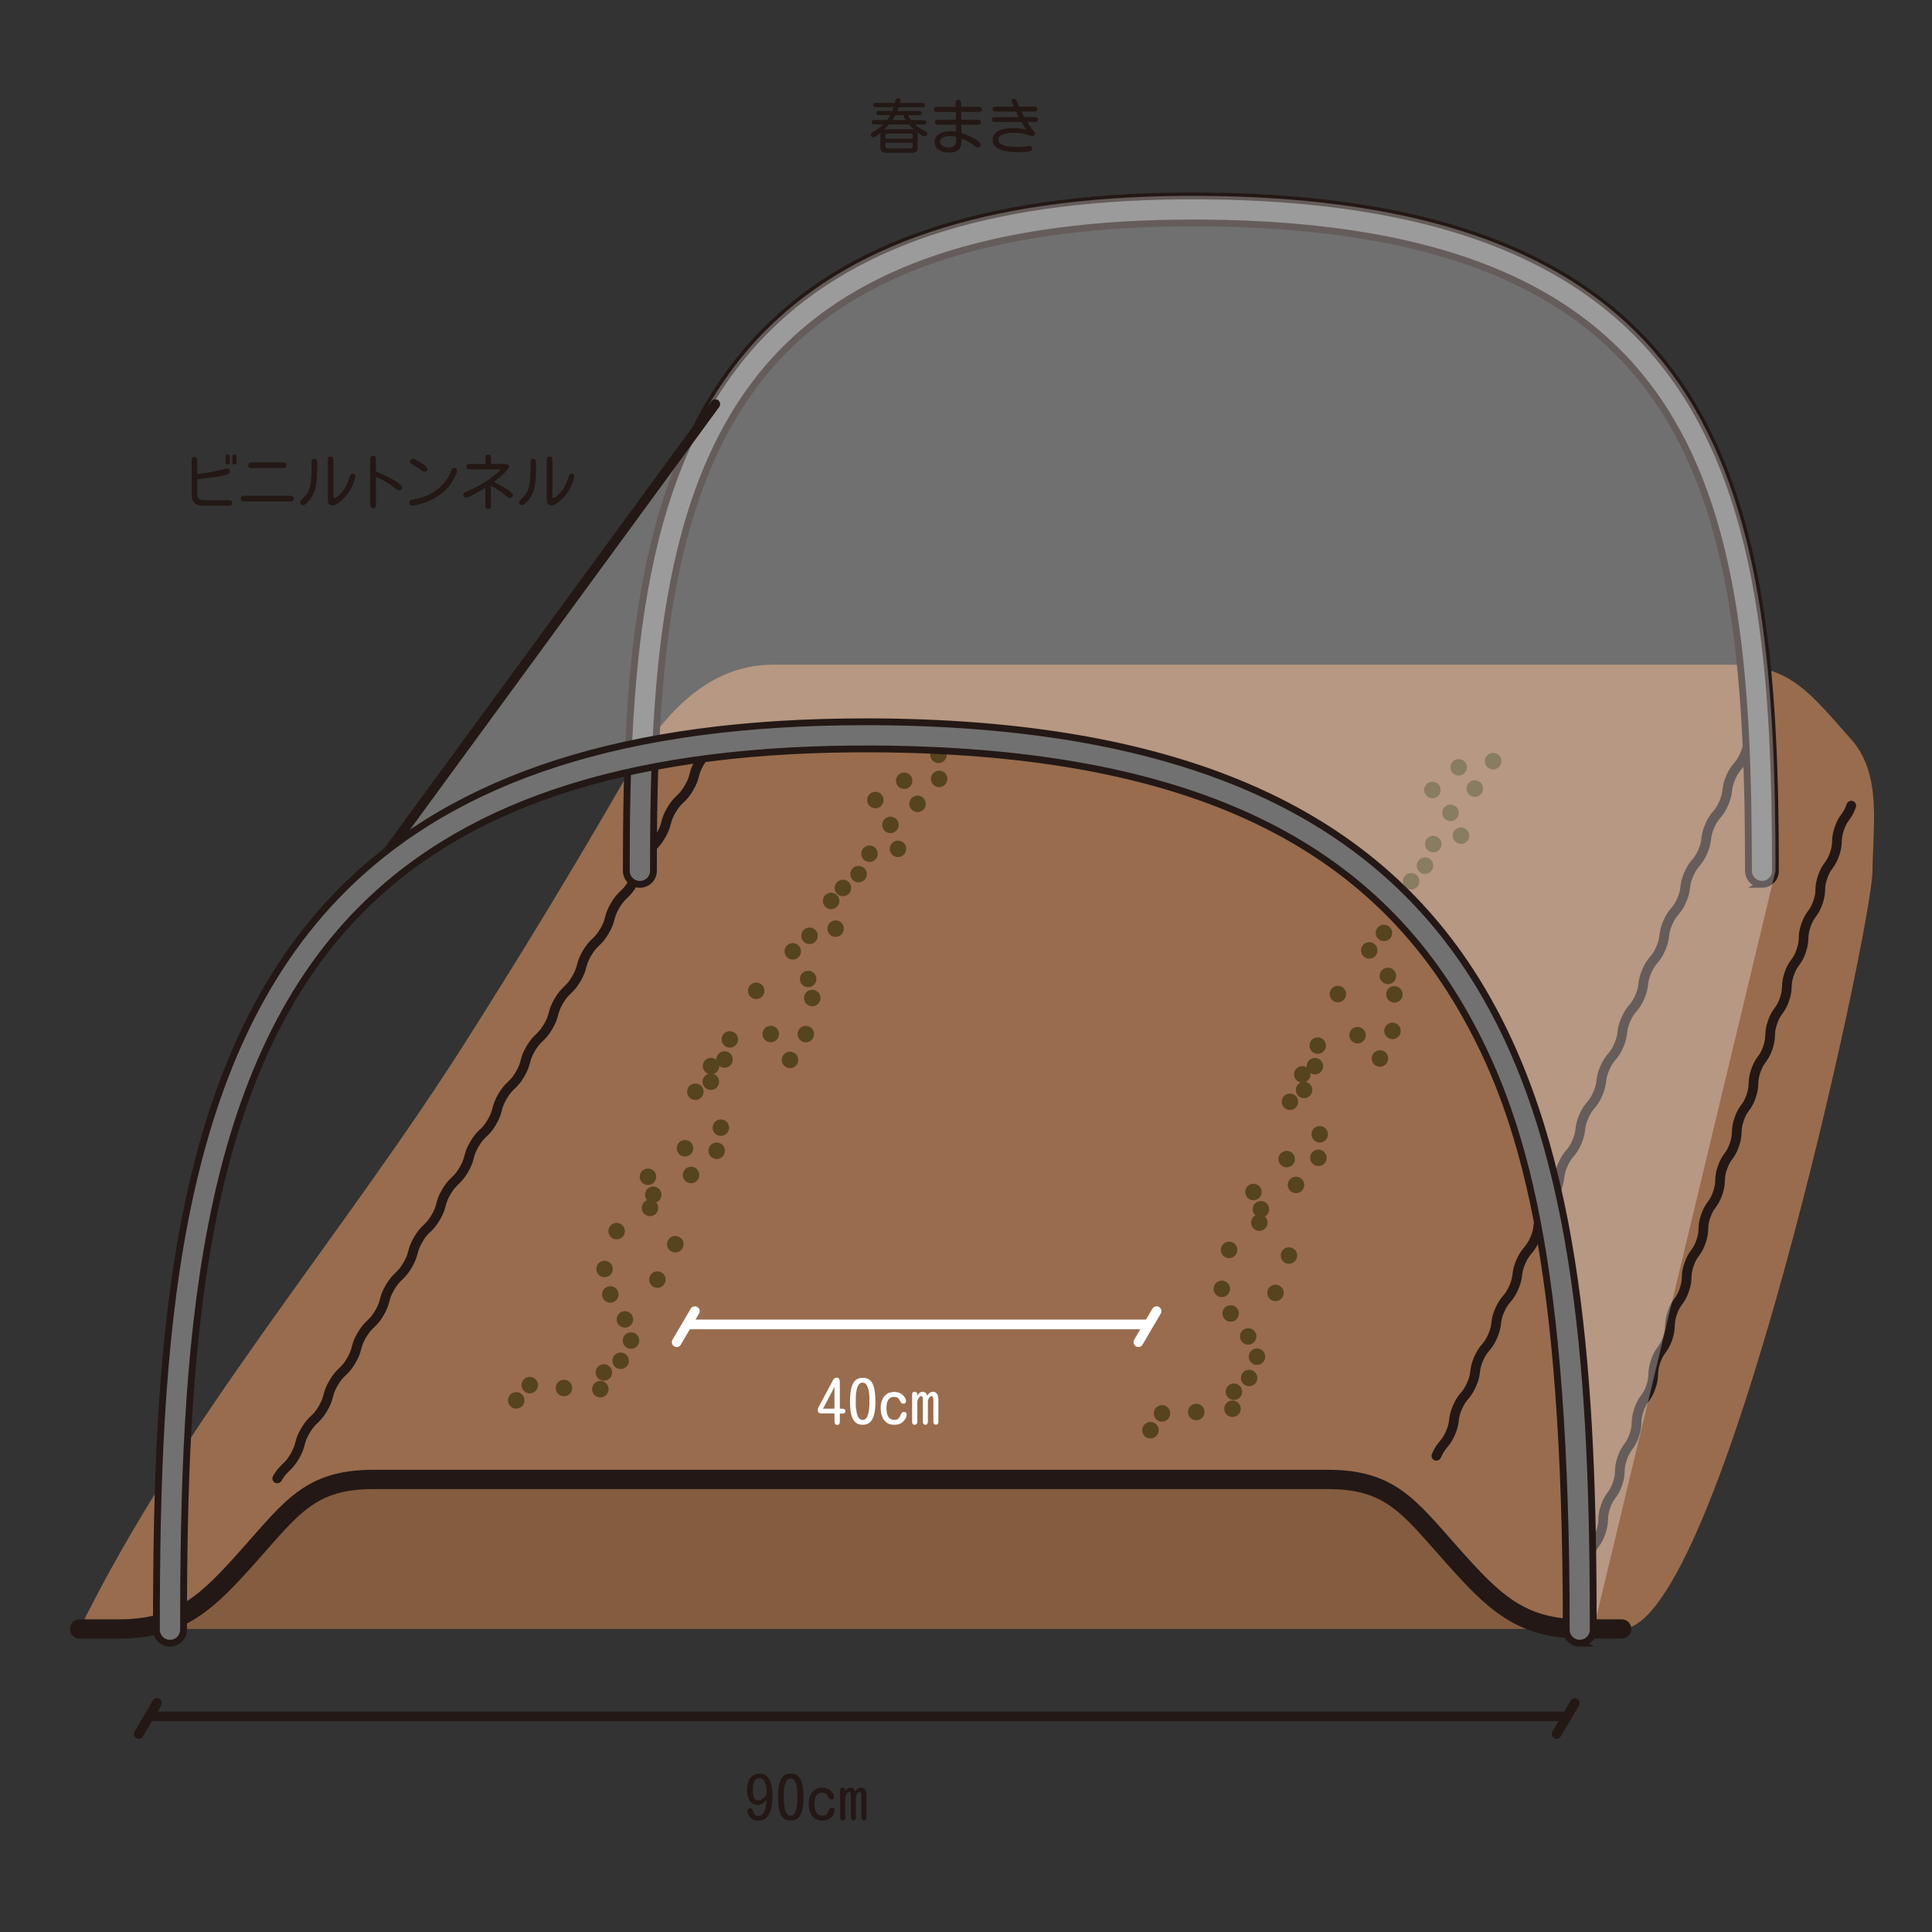 <?xml version="1.0" encoding="UTF-8"?>
<svg xmlns="http://www.w3.org/2000/svg" viewBox="0 0 283.46 283.46">
  <rect x="0" y="0" width="283.46" height="283.46" fill="#333333" stroke="none"/>
  <g isolation="isolate">
    <g id="b" data-name="レイヤー 2">
      <g id="c" data-name="イラスト">
        <g>
          <g>
            <line x1="22.14" y1="251.82" x2="229.47" y2="251.82" fill="none" stroke="#231815" stroke-linecap="round" stroke-linejoin="round" stroke-width="1.42"/>
            <line x1="231.05" y1="249.87" x2="228.38" y2="254.41" fill="none" stroke="#231815" stroke-linecap="round" stroke-linejoin="round" stroke-width="1.42"/>
            <line x1="23.03" y1="249.87" x2="20.36" y2="254.41" fill="none" stroke="#231815" stroke-linecap="round" stroke-linejoin="round" stroke-width="1.42"/>
          </g>
          <g>
            <path d="m11.68,239h5.74c9.14,0,13.05-3.98,19.27-10.97h0c6.22-6.99,8.94-10.97,18.09-10.97h140.05c9.14,0,11.87,3.98,18.09,10.97h0c6.22,6.99,10.12,10.97,19.27,10.97h5.74" fill="#845c3f"/>
            <path d="m274.86,123.57c.23-5.4.36-11.02-3.25-15.08-6.22-6.99-8.94-10.97-18.09-10.97H113.48c-10.71,0-17.24,8.89-22.11,17.32-7.46,12.93-15.22,25.69-23.23,38.29-18.32,28.79-41.51,55.42-56.46,85.87h5.74c9.14,0,13.05-3.98,19.27-10.97,6.22-6.99,8.94-10.97,18.09-10.97h140.05c9.14,0,11.87,3.98,18.09,10.97,6.22,6.99,10.12,10.97,19.27,10.97h5.74c14.48,0,36.75-102.96,36.8-111.22,0-1.36.08-2.78.14-4.2Z" fill="#996c4d"/>
            <path d="m11.68,239h5.74c9.14,0,13.05-3.98,19.27-10.97h0c6.22-6.99,8.94-10.97,18.09-10.97h140.05c9.14,0,11.87,3.98,18.09,10.97h0c6.22,6.99,10.12,10.97,19.27,10.97h5.74" fill="none" stroke="#231815" stroke-linecap="round" stroke-linejoin="round" stroke-width="2.83"/>
            <path d="m259.07,103.65c-.77,1.77-1.29,1.55-2.06,3.32s-.25,2-1.02,3.78-1.29,1.55-2.06,3.32c-.77,1.77-.25,2-1.02,3.78-.77,1.78-1.29,1.55-2.06,3.32-.77,1.78-.25,2-1.02,3.78-.77,1.77-1.29,1.55-2.06,3.32s-.25,2-1.02,3.78-1.29,1.55-2.06,3.33-.25,2-1.02,3.78c-.77,1.78-1.29,1.55-2.06,3.33-.77,1.78-.25,2-1.02,3.78-.77,1.78-1.29,1.55-2.06,3.33s-.25,2-1.02,3.78c-.77,1.78-1.29,1.55-2.06,3.33-.77,1.77-.25,2-1.02,3.77-.77,1.78-1.29,1.55-2.06,3.33-.77,1.77-.25,2-1.02,3.77s-1.29,1.55-2.06,3.33-.25,2-1.02,3.78-1.29,1.55-2.06,3.33c-.77,1.78-.25,2-1.02,3.78-.77,1.78-1.29,1.55-2.06,3.33s-.25,2-1.03,3.78-1.29,1.55-2.07,3.33c-.77,1.78-.25,2-1.02,3.78s-1.29,1.55-2.07,3.33c-.77,1.78-.25,2-1.03,3.78-.77,1.78-1.29,1.55-2.07,3.33s-.25,2.01-1.03,3.79-1.29,1.55-2.07,3.34" fill="none" stroke="#231815" stroke-linecap="round" stroke-linejoin="round" stroke-width="1.42"/>
            <path d="m271.62,118.2c-.61,1.77-1.15,1.59-1.76,3.37-.61,1.78-.08,1.96-.69,3.74-.61,1.77-1.15,1.59-1.76,3.37s-.07,1.96-.69,3.73-1.15,1.59-1.76,3.37-.08,1.96-.69,3.74-1.15,1.59-1.76,3.37-.08,1.96-.69,3.74c-.61,1.78-1.15,1.59-1.76,3.37s-.08,1.96-.69,3.74-1.15,1.59-1.76,3.37c-.61,1.78-.08,1.96-.69,3.74-.61,1.78-1.15,1.59-1.76,3.37s-.08,1.96-.69,3.74c-.61,1.78-1.15,1.59-1.76,3.37-.61,1.77-.07,1.96-.69,3.73-.61,1.78-1.15,1.59-1.76,3.37-.61,1.77-.07,1.96-.69,3.73-.61,1.78-1.15,1.59-1.76,3.37-.61,1.78-.08,1.96-.69,3.73-.61,1.78-1.15,1.59-1.76,3.37-.61,1.78-.08,1.96-.69,3.74-.61,1.78-1.15,1.59-1.76,3.37-.61,1.78-.08,1.96-.69,3.74s-1.15,1.59-1.76,3.37-.08,1.96-.69,3.74c-.61,1.78-1.15,1.59-1.76,3.37-.61,1.78-.08,1.96-.69,3.74-.61,1.78-1.15,1.59-1.76,3.37-.61,1.78-.08,1.97-.69,3.75-.61,1.78-1.15,1.6-1.76,3.38" fill="none" stroke="#231815" stroke-linecap="round" stroke-linejoin="round" stroke-width="1.42"/>
            <path d="m105.19,108.64c-1.03,1.75-1.52,1.46-2.55,3.21-1.03,1.75-.54,2.04-1.58,3.79s-1.52,1.46-2.55,3.21c-1.03,1.75-.54,2.04-1.58,3.79s-1.52,1.46-2.55,3.21-.54,2.04-1.58,3.79c-1.03,1.75-1.52,1.46-2.55,3.21s-.54,2.04-1.58,3.79-1.52,1.46-2.55,3.21c-1.03,1.75-.54,2.04-1.58,3.79-1.03,1.75-1.52,1.46-2.55,3.21s-.54,2.04-1.58,3.79-1.52,1.46-2.55,3.21c-1.03,1.75-.54,2.04-1.58,3.79s-1.52,1.46-2.55,3.21-.54,2.04-1.57,3.79-1.52,1.46-2.55,3.21-.54,2.04-1.57,3.79-1.52,1.46-2.55,3.21-.54,2.04-1.58,3.79-1.52,1.46-2.55,3.22-.54,2.04-1.58,3.79-1.52,1.46-2.55,3.21c-1.03,1.75-.55,2.04-1.58,3.79-1.03,1.75-1.52,1.46-2.56,3.22-1.03,1.75-.54,2.04-1.58,3.79-1.03,1.75-1.52,1.46-2.56,3.22-1.03,1.75-.55,2.04-1.58,3.79s-1.52,1.46-2.56,3.22c-1.04,1.76-.55,2.04-1.58,3.8-1.04,1.76-1.52,1.47-2.56,3.22" fill="none" stroke="#231815" stroke-linecap="round" stroke-linejoin="round" stroke-width="1.42"/>
          </g>
          <g>
            <path d="m220.28,111.68c0,.67-.54,1.21-1.21,1.21s-1.21-.54-1.21-1.21.54-1.21,1.21-1.21,1.21.54,1.21,1.21Z" fill="#56441e"/>
            <path d="m215.23,112.58c0,.67-.54,1.21-1.21,1.21s-1.21-.54-1.21-1.21.54-1.21,1.21-1.21,1.21.54,1.21,1.21Z" fill="#56441e"/>
            <path d="m217.59,115.7c0,.67-.54,1.21-1.21,1.21s-1.21-.54-1.21-1.21.54-1.21,1.21-1.21,1.21.54,1.21,1.21Z" fill="#56441e"/>
            <path d="m211.37,115.91c0,.67-.54,1.21-1.21,1.21s-1.21-.54-1.21-1.21.54-1.21,1.21-1.21,1.21.54,1.21,1.21Z" fill="#56441e"/>
            <path d="m214.03,119.26c0,.67-.54,1.21-1.21,1.21s-1.21-.54-1.21-1.21.54-1.21,1.21-1.21,1.21.54,1.21,1.21Z" fill="#56441e"/>
            <path d="m215.56,122.61c0,.67-.54,1.21-1.21,1.21s-1.21-.54-1.21-1.21.54-1.21,1.21-1.21,1.21.54,1.21,1.21Z" fill="#56441e"/>
            <path d="m211.5,123.84c0,.67-.54,1.21-1.21,1.21s-1.21-.54-1.21-1.21.54-1.21,1.21-1.21,1.21.54,1.21,1.21Z" fill="#56441e"/>
            <path d="m210.28,127.01c0,.67-.54,1.21-1.21,1.21s-1.21-.54-1.21-1.21.54-1.21,1.21-1.21,1.21.54,1.21,1.21Z" fill="#56441e"/>
            <path d="m208.25,129.3c0,.67-.54,1.21-1.21,1.21s-1.21-.54-1.21-1.21.54-1.21,1.21-1.21,1.21.54,1.21,1.21Z" fill="#56441e"/>
            <path d="m206.77,131.41c0,.67-.54,1.21-1.21,1.21s-1.21-.54-1.21-1.21.54-1.21,1.21-1.21,1.21.54,1.21,1.21Z" fill="#56441e"/>
            <path d="m207.93,135.36c0,.67-.54,1.21-1.21,1.21s-1.21-.54-1.21-1.21.54-1.21,1.21-1.21,1.21.54,1.21,1.21Z" fill="#56441e"/>
            <path d="m204.26,136.88c0,.67-.54,1.21-1.21,1.21s-1.21-.54-1.21-1.21.54-1.21,1.21-1.21,1.21.54,1.21,1.21Z" fill="#56441e"/>
            <path d="m202.1,139.44c0,.67-.54,1.21-1.21,1.21s-1.21-.54-1.21-1.21.54-1.21,1.21-1.21,1.21.54,1.21,1.21Z" fill="#56441e"/>
            <path d="m204.84,143.18c0,.67-.54,1.21-1.21,1.21s-1.21-.54-1.21-1.21.54-1.21,1.21-1.21,1.21.54,1.21,1.21Z" fill="#56441e"/>
            <path d="m205.79,145.89c0,.67-.54,1.21-1.21,1.21s-1.21-.54-1.21-1.21.54-1.21,1.21-1.21,1.21.54,1.21,1.21Z" fill="#56441e"/>
            <path d="m197.5,145.85c0,.67-.54,1.21-1.21,1.21s-1.21-.54-1.21-1.21.54-1.21,1.21-1.21,1.21.54,1.21,1.21Z" fill="#56441e"/>
            <path d="m205.51,151.25c0,.67-.54,1.21-1.21,1.21s-1.21-.54-1.21-1.21.54-1.21,1.21-1.21,1.21.54,1.21,1.21Z" fill="#56441e"/>
            <path d="m200.39,151.88c0,.67-.54,1.21-1.21,1.21s-1.21-.54-1.21-1.21.54-1.21,1.21-1.21,1.21.54,1.21,1.21Z" fill="#56441e"/>
            <path d="m203.67,155.3c0,.67-.54,1.21-1.21,1.21s-1.21-.54-1.21-1.21.54-1.21,1.21-1.21,1.21.54,1.21,1.21Z" fill="#56441e"/>
            <path d="m194.54,153.41c0,.67-.54,1.21-1.21,1.21s-1.21-.54-1.21-1.21.54-1.21,1.21-1.21,1.21.54,1.21,1.21Z" fill="#56441e"/>
            <path d="m194.13,156.43c0,.67-.54,1.21-1.21,1.21s-1.21-.54-1.21-1.21.54-1.21,1.21-1.21,1.21.54,1.21,1.21Z" fill="#56441e"/>
            <path d="m192.28,157.63c0,.67-.54,1.21-1.21,1.21s-1.21-.54-1.21-1.21.54-1.21,1.21-1.21,1.21.54,1.21,1.21Z" fill="#56441e"/>
            <path d="m192.54,159.92c0,.67-.54,1.21-1.21,1.21s-1.21-.54-1.21-1.21.54-1.21,1.21-1.21,1.21.54,1.21,1.21Z" fill="#56441e"/>
            <path d="m190.47,161.65c0,.67-.54,1.21-1.21,1.21s-1.21-.54-1.21-1.21.54-1.21,1.21-1.21,1.21.54,1.21,1.21Z" fill="#56441e"/>
            <path d="m194.84,166.42c0,.67-.54,1.21-1.21,1.21s-1.21-.54-1.21-1.21.54-1.21,1.21-1.21,1.21.54,1.21,1.21Z" fill="#56441e"/>
            <path d="m194.64,169.87c0,.67-.54,1.21-1.21,1.21s-1.21-.54-1.21-1.21.54-1.21,1.21-1.21,1.21.54,1.21,1.21Z" fill="#56441e"/>
            <path d="m189.99,170.06c0,.67-.54,1.21-1.21,1.21s-1.21-.54-1.21-1.21.54-1.21,1.21-1.21,1.21.54,1.21,1.21Z" fill="#56441e"/>
            <path d="m191.36,173.85c0,.67-.54,1.21-1.21,1.21s-1.21-.54-1.21-1.21.54-1.21,1.21-1.21,1.21.54,1.21,1.21Z" fill="#56441e"/>
            <path d="m185.12,174.89c0,.67-.54,1.21-1.21,1.21s-1.21-.54-1.21-1.21.54-1.21,1.21-1.21,1.21.54,1.21,1.21Z" fill="#56441e"/>
            <path d="m186.21,177.42c0,.67-.54,1.21-1.21,1.21s-1.21-.54-1.21-1.21.54-1.21,1.21-1.21,1.21.54,1.21,1.21Z" fill="#56441e"/>
            <path d="m185.98,179.38c0,.67-.54,1.21-1.21,1.21s-1.21-.54-1.21-1.21.54-1.21,1.21-1.21,1.21.54,1.21,1.21Z" fill="#56441e"/>
            <path d="m190.32,184.21c0,.67-.54,1.21-1.21,1.21s-1.21-.54-1.21-1.21.54-1.21,1.21-1.21,1.21.54,1.21,1.21Z" fill="#56441e"/>
            <path d="m181.54,183.38c0,.67-.54,1.21-1.21,1.21s-1.21-.54-1.21-1.21.54-1.21,1.21-1.21,1.21.54,1.21,1.21Z" fill="#56441e"/>
            <path d="m188.35,189.69c0,.67-.54,1.21-1.21,1.21s-1.21-.54-1.21-1.21.54-1.21,1.21-1.21,1.21.54,1.21,1.21Z" fill="#56441e"/>
            <path d="m180.47,189.1c0,.67-.54,1.21-1.21,1.21s-1.21-.54-1.21-1.21.54-1.21,1.21-1.21,1.21.54,1.21,1.21Z" fill="#56441e"/>
            <path d="m181.77,192.71c0,.67-.54,1.21-1.21,1.21s-1.21-.54-1.21-1.21.54-1.21,1.21-1.21,1.21.54,1.21,1.21Z" fill="#56441e"/>
            <path d="m184.34,196.08c0,.67-.54,1.21-1.21,1.21s-1.21-.54-1.21-1.21.54-1.21,1.21-1.21,1.21.54,1.21,1.21Z" fill="#56441e"/>
            <path d="m185.63,199.05c0,.67-.54,1.21-1.21,1.21s-1.21-.54-1.21-1.21.54-1.21,1.21-1.21,1.21.54,1.21,1.21Z" fill="#56441e"/>
            <path d="m184.48,202.18c0,.67-.54,1.21-1.21,1.21s-1.21-.54-1.21-1.21.54-1.21,1.21-1.21,1.21.54,1.21,1.21Z" fill="#56441e"/>
            <path d="m182.25,204.19c0,.67-.54,1.21-1.21,1.21s-1.21-.54-1.21-1.21.54-1.21,1.21-1.21,1.21.54,1.21,1.21Z" fill="#56441e"/>
            <path d="m182.04,206.69c0,.67-.54,1.21-1.21,1.21s-1.21-.54-1.21-1.21.54-1.21,1.21-1.21,1.21.54,1.21,1.21Z" fill="#56441e"/>
            <path d="m176.72,207.17c0,.67-.54,1.21-1.21,1.21s-1.21-.54-1.21-1.21.54-1.21,1.21-1.21,1.21.54,1.21,1.21Z" fill="#56441e"/>
            <path d="m171.7,207.37c0,.67-.54,1.21-1.21,1.21s-1.21-.54-1.21-1.21.54-1.21,1.21-1.21,1.21.54,1.21,1.21Z" fill="#56441e"/>
            <path d="m170,209.84c0,.67-.54,1.21-1.21,1.21s-1.21-.54-1.21-1.21.54-1.21,1.21-1.21,1.21.54,1.21,1.21Z" fill="#56441e"/>
          </g>
          <g>
            <path d="m138.9,110.75c0,.67-.54,1.21-1.21,1.21s-1.21-.54-1.21-1.21.54-1.21,1.21-1.21,1.21.54,1.21,1.21Z" fill="#56441e"/>
            <path d="m139,114.28c0,.67-.54,1.21-1.21,1.21s-1.21-.54-1.21-1.21.54-1.21,1.21-1.21,1.21.54,1.21,1.21Z" fill="#56441e"/>
            <path d="m133.87,114.55c0,.67-.54,1.21-1.21,1.21s-1.21-.54-1.21-1.21.54-1.21,1.21-1.21,1.21.54,1.21,1.21Z" fill="#56441e"/>
            <path d="m135.83,117.94c0,.67-.54,1.21-1.21,1.21s-1.21-.54-1.21-1.21.54-1.21,1.21-1.21,1.21.54,1.21,1.21Z" fill="#56441e"/>
            <path d="m129.64,117.38c0,.67-.54,1.21-1.21,1.21s-1.21-.54-1.21-1.21.54-1.21,1.21-1.21,1.21.54,1.21,1.21Z" fill="#56441e"/>
            <path d="m131.86,121.03c0,.67-.54,1.21-1.21,1.21s-1.21-.54-1.21-1.21.54-1.21,1.21-1.21,1.21.54,1.21,1.21Z" fill="#56441e"/>
            <path d="m132.96,124.54c0,.67-.54,1.21-1.21,1.21s-1.21-.54-1.21-1.21.54-1.21,1.21-1.21,1.21.54,1.21,1.21Z" fill="#56441e"/>
            <path d="m128.78,125.26c0,.67-.54,1.21-1.21,1.21s-1.21-.54-1.21-1.21.54-1.21,1.21-1.21,1.21.54,1.21,1.21Z" fill="#56441e"/>
            <path d="m127.18,128.25c0,.67-.54,1.21-1.21,1.21s-1.21-.54-1.21-1.21.54-1.21,1.21-1.21,1.21.54,1.21,1.21Z" fill="#56441e"/>
            <path d="m124.88,130.28c0,.67-.54,1.21-1.21,1.21s-1.21-.54-1.21-1.21.54-1.21,1.21-1.21,1.21.54,1.21,1.21Z" fill="#56441e"/>
            <path d="m123.15,132.19c0,.67-.54,1.21-1.21,1.21s-1.21-.54-1.21-1.21.54-1.21,1.21-1.21,1.21.54,1.21,1.21Z" fill="#56441e"/>
            <path d="m123.81,136.25c0,.67-.54,1.21-1.21,1.21s-1.21-.54-1.21-1.21.54-1.21,1.21-1.21,1.21.54,1.21,1.21Z" fill="#56441e"/>
            <path d="m119.98,137.3c0,.67-.54,1.21-1.21,1.21s-1.21-.54-1.21-1.21.54-1.21,1.21-1.21,1.21.54,1.21,1.21Z" fill="#56441e"/>
            <path d="m117.52,139.58c0,.67-.54,1.21-1.21,1.21s-1.21-.54-1.21-1.21.54-1.21,1.21-1.21,1.21.54,1.21,1.21Z" fill="#56441e"/>
            <path d="m119.78,143.63c0,.67-.54,1.21-1.21,1.21s-1.21-.54-1.21-1.21.54-1.21,1.21-1.21,1.21.54,1.21,1.21Z" fill="#56441e"/>
            <path d="m120.38,146.43c0,.67-.54,1.21-1.21,1.21s-1.21-.54-1.21-1.21.54-1.21,1.21-1.21,1.21.54,1.21,1.21Z" fill="#56441e"/>
            <path d="m112.16,145.37c0,.67-.54,1.21-1.21,1.21s-1.21-.54-1.21-1.21.54-1.21,1.21-1.21,1.21.54,1.21,1.21Z" fill="#56441e"/>
            <path d="m119.44,151.72c0,.67-.54,1.21-1.21,1.21s-1.21-.54-1.21-1.21.54-1.21,1.21-1.21,1.21.54,1.21,1.21Z" fill="#56441e"/>
            <path d="m114.29,151.71c0,.67-.54,1.21-1.21,1.21s-1.21-.54-1.21-1.21.54-1.21,1.21-1.21,1.21.54,1.21,1.21Z" fill="#56441e"/>
            <path d="m117.12,155.51c0,.67-.54,1.21-1.21,1.21s-1.21-.54-1.21-1.21.54-1.21,1.21-1.21,1.21.54,1.21,1.21Z" fill="#56441e"/>
            <path d="m108.29,152.5c0,.67-.54,1.21-1.21,1.21s-1.21-.54-1.21-1.21.54-1.21,1.21-1.21,1.21.54,1.21,1.21Z" fill="#56441e"/>
            <path d="m107.51,155.45c0,.67-.54,1.21-1.21,1.21s-1.21-.54-1.21-1.21.54-1.21,1.21-1.21,1.21.54,1.21,1.21Z" fill="#56441e"/>
            <path d="m105.53,156.41c0,.67-.54,1.21-1.21,1.21s-1.21-.54-1.21-1.21.54-1.21,1.21-1.21,1.21.54,1.21,1.21Z" fill="#56441e"/>
            <path d="m105.5,158.71c0,.67-.54,1.21-1.21,1.21s-1.21-.54-1.21-1.21.54-1.21,1.21-1.21,1.21.54,1.21,1.21Z" fill="#56441e"/>
            <path d="m103.23,160.18c0,.67-.54,1.21-1.21,1.21s-1.21-.54-1.21-1.21.54-1.21,1.21-1.21,1.21.54,1.21,1.21Z" fill="#56441e"/>
            <path d="m106.97,165.45c0,.67-.54,1.21-1.21,1.21s-1.21-.54-1.21-1.21.54-1.21,1.21-1.21,1.21.54,1.21,1.21Z" fill="#56441e"/>
            <path d="m106.36,168.84c0,.67-.54,1.21-1.21,1.21s-1.21-.54-1.21-1.21.54-1.21,1.21-1.21,1.21.54,1.21,1.21Z" fill="#56441e"/>
            <path d="m101.71,168.47c0,.67-.54,1.21-1.21,1.21s-1.21-.54-1.21-1.21.54-1.21,1.21-1.21,1.21.54,1.21,1.21Z" fill="#56441e"/>
            <path d="m102.6,172.39c0,.67-.54,1.21-1.21,1.21s-1.21-.54-1.21-1.21.54-1.21,1.21-1.21,1.21.54,1.21,1.21Z" fill="#56441e"/>
            <path d="m96.28,172.65c0,.67-.54,1.21-1.21,1.21s-1.21-.54-1.21-1.21.54-1.21,1.21-1.21,1.21.54,1.21,1.21Z" fill="#56441e"/>
            <path d="m97.05,175.29c0,.67-.54,1.21-1.21,1.21s-1.21-.54-1.21-1.21.54-1.21,1.21-1.21,1.21.54,1.21,1.21Z" fill="#56441e"/>
            <path d="m96.58,177.22c0,.67-.54,1.21-1.21,1.21s-1.21-.54-1.21-1.21.54-1.21,1.21-1.21,1.21.54,1.21,1.21Z" fill="#56441e"/>
            <path d="m100.29,182.55c0,.67-.54,1.21-1.21,1.21s-1.21-.54-1.21-1.21.54-1.21,1.21-1.21,1.21.54,1.21,1.21Z" fill="#56441e"/>
            <path d="m91.68,180.63c0,.67-.54,1.21-1.21,1.21s-1.21-.54-1.21-1.21.54-1.21,1.21-1.21,1.21.54,1.21,1.21Z" fill="#56441e"/>
            <path d="m97.66,187.74c0,.67-.54,1.21-1.21,1.21s-1.21-.54-1.21-1.21.54-1.21,1.21-1.21,1.21.54,1.21,1.21Z" fill="#56441e"/>
            <path d="m89.91,186.18c0,.67-.54,1.21-1.21,1.21s-1.21-.54-1.21-1.21.54-1.21,1.21-1.21,1.21.54,1.21,1.21Z" fill="#56441e"/>
            <path d="m90.75,189.92c0,.67-.54,1.21-1.21,1.21s-1.21-.54-1.21-1.21.54-1.21,1.21-1.21,1.21.54,1.21,1.21Z" fill="#56441e"/>
            <path d="m92.89,193.58c0,.67-.54,1.21-1.21,1.21s-1.21-.54-1.21-1.21.54-1.21,1.21-1.21,1.21.54,1.21,1.21Z" fill="#56441e"/>
            <path d="m93.79,196.69c0,.67-.54,1.21-1.21,1.21s-1.21-.54-1.21-1.21.54-1.21,1.21-1.21,1.21.54,1.21,1.21Z" fill="#56441e"/>
            <path d="m92.27,199.65c0,.67-.54,1.21-1.21,1.21s-1.21-.54-1.21-1.21.54-1.21,1.21-1.21,1.21.54,1.21,1.21Z" fill="#56441e"/>
            <path d="m89.81,201.37c0,.67-.54,1.21-1.21,1.21s-1.21-.54-1.21-1.21.54-1.21,1.21-1.21,1.21.54,1.21,1.21Z" fill="#56441e"/>
            <path d="m89.29,203.82c0,.67-.54,1.21-1.21,1.21s-1.21-.54-1.21-1.21.54-1.21,1.21-1.21,1.21.54,1.21,1.21Z" fill="#56441e"/>
            <path d="m83.95,203.65c0,.67-.54,1.21-1.21,1.21s-1.21-.54-1.21-1.21.54-1.21,1.21-1.21,1.21.54,1.21,1.21Z" fill="#56441e"/>
            <path d="m78.94,203.22c0,.67-.54,1.21-1.21,1.21s-1.21-.54-1.21-1.21.54-1.21,1.21-1.21,1.21.54,1.21,1.21Z" fill="#56441e"/>
            <path d="m76.95,205.46c0,.67-.54,1.21-1.21,1.21s-1.21-.54-1.21-1.21.54-1.21,1.21-1.21,1.21.54,1.21,1.21Z" fill="#56441e"/>
          </g>
          <g>
            <path d="m258.52,129.74c-1.1,0-1.99-.89-1.99-1.98,0-53.59-5.92-94.61-80.34-95.05-.38,0-.77,0-1.15,0-27.73,0-47.27,6.02-59.71,18.39-17.96,17.85-19.46,47.66-19.46,76.67,0,1.1-.89,1.98-1.99,1.98s-1.99-.89-1.99-1.98c0-29.84,1.59-60.56,20.63-79.48,13.4-13.32,34.18-19.73,63.68-19.54,77.94.46,84.29,45.12,84.29,99.02,0,1.1-.89,1.98-1.99,1.98Z" fill="#727171" stroke="#231815" stroke-miterlimit="10"/>
            <path d="m176.22,28.74c-29.5-.19-50.28,6.21-63.68,19.54-4.6,4.57-8.17,9.84-10.96,15.61,0,0-.17.36,0,0l-44.25,60.49c16.34-12.41,39.22-18.48,69.58-18.48.49,0,.98,0,1.47,0,97.46.62,105.39,60.69,105.39,133.2l26.73-111.34c0-53.9-6.34-98.56-84.29-99.02Z" fill="#fff" opacity=".3"/>
            <line x1="104.95" y1="59.29" x2="52.13" y2="131.48" fill="none" stroke="#231815" stroke-linecap="round" stroke-linejoin="round" stroke-width="1.42"/>
            <path d="m231.79,241.09c-1.1,0-1.99-.89-1.99-1.98,0-53.95-6.24-75.62-15.6-91.55-14.95-25.43-42.22-37.4-85.84-37.68-34.55-.2-59.12,7.4-75.12,23.3-24.27,24.12-26.31,65.56-26.31,105.93,0,1.1-.89,1.98-1.99,1.98s-1.99-.89-1.99-1.98c0-41.21,2.12-83.55,27.48-108.75,16.56-16.45,41.58-24.46,76.47-24.46.49,0,.98,0,1.47,0,97.46.62,105.39,60.69,105.39,133.2,0,1.1-.89,1.98-1.99,1.98Z" fill="#727171" stroke="#231815" stroke-miterlimit="10"/>
          </g>
          <g>
            <line x1="101.06" y1="194.32" x2="168.12" y2="194.32" fill="none" stroke="#fff" stroke-linecap="round" stroke-linejoin="round" stroke-width="1.42"/>
            <line x1="169.69" y1="192.37" x2="167.02" y2="196.92" fill="none" stroke="#fff" stroke-linecap="round" stroke-linejoin="round" stroke-width="1.42"/>
            <line x1="101.95" y1="192.37" x2="99.28" y2="196.92" fill="none" stroke="#fff" stroke-linecap="round" stroke-linejoin="round" stroke-width="1.42"/>
          </g>
          <g>
            <path d="m111.22,267.11c-.31,0-.58-.07-.82-.21s-.43-.35-.57-.63c-.04-.08-.08-.17-.12-.27s-.06-.2-.06-.29c0-.27.14-.4.41-.4.13,0,.23.04.29.11s.11.17.14.28.07.22.12.34c.04.11.11.21.21.29s.23.11.42.11c.21,0,.38-.06.52-.17.14-.12.25-.26.34-.45.09-.18.16-.38.21-.6.05-.21.09-.42.11-.62.02-.2.04-.38.04-.52-.17.22-.37.39-.59.53-.23.14-.48.21-.77.21s-.54-.07-.73-.21c-.19-.14-.35-.32-.46-.54-.11-.22-.19-.47-.24-.72s-.07-.5-.07-.74c0-.29.03-.57.1-.85s.17-.54.31-.77.33-.42.56-.55c.23-.14.51-.21.85-.21s.62.07.85.21c.23.14.41.32.55.56s.25.49.32.78c.07.29.12.57.15.87s.04.57.04.83c0,.29-.01.6-.04.93-.03.33-.08.66-.16.98s-.2.62-.35.88-.36.47-.62.63-.57.24-.95.24Zm.07-2.96c.16,0,.32-.05.48-.15s.31-.22.44-.37.22-.29.27-.42c0-.13,0-.3-.01-.5s-.03-.4-.07-.61c-.04-.21-.09-.4-.17-.59-.08-.19-.18-.33-.31-.45-.13-.11-.29-.17-.49-.17-.22,0-.39.06-.52.17s-.23.25-.29.43c-.07.17-.11.36-.13.55s-.03.37-.03.54c0,.14,0,.3.02.48.01.18.05.35.1.52.05.17.13.31.25.42s.26.17.46.17Z" fill="#231815"/>
            <path d="m116,267.11c-.35,0-.64-.08-.87-.22-.23-.15-.41-.35-.54-.59s-.23-.52-.29-.82-.11-.6-.12-.91c-.02-.31-.03-.59-.03-.86s.01-.55.03-.87.06-.62.12-.93c.06-.31.15-.58.27-.82.15-.31.35-.53.6-.67s.54-.2.88-.2.63.08.87.22c.23.15.42.38.57.69.11.23.19.5.25.8s.09.6.11.91.03.59.03.84,0,.55-.03.86c-.02.31-.06.61-.12.91-.06.3-.16.58-.29.83-.13.25-.31.45-.54.6s-.53.23-.88.23Zm0-.71c.21,0,.37-.07.5-.22s.22-.33.29-.56.12-.47.15-.73c.03-.25.05-.49.06-.72s0-.4,0-.53,0-.3,0-.53-.02-.46-.06-.71c-.03-.25-.08-.49-.16-.71s-.17-.41-.3-.55c-.13-.14-.3-.21-.5-.21s-.36.07-.49.22-.22.33-.29.56-.12.47-.15.72-.05.49-.05.71,0,.4,0,.52,0,.3,0,.53.02.46.06.71.08.49.15.72.17.42.3.56.29.21.49.21Z" fill="#231815"/>
            <path d="m120.65,267.11c-.48,0-.87-.11-1.16-.34s-.51-.53-.64-.9-.2-.77-.2-1.2.07-.82.21-1.18c.14-.36.35-.65.65-.87.3-.22.68-.33,1.15-.33.23,0,.45.04.66.11s.4.18.57.34c.12.11.23.24.33.4s.15.32.15.49c0,.26-.13.39-.4.39-.12,0-.22-.03-.28-.1-.06-.07-.12-.15-.17-.25s-.1-.2-.16-.3-.15-.18-.26-.25-.27-.1-.48-.1c-.24,0-.44.05-.58.15s-.26.23-.34.4c-.08.17-.13.35-.16.54-.03.2-.04.39-.04.58s.02.4.05.6c.03.2.09.39.17.55.08.17.2.3.35.4s.35.15.6.15c.21,0,.38-.04.49-.12.12-.08.21-.18.27-.29s.11-.23.16-.35c.04-.11.1-.21.17-.29.07-.08.17-.12.3-.12.27,0,.4.13.4.38,0,.19-.05.38-.14.55s-.2.33-.34.46c-.18.18-.38.31-.61.39s-.47.11-.71.11Z" fill="#231815"/>
            <path d="m123.63,267.11c-.13,0-.23-.04-.29-.13-.06-.08-.08-.19-.08-.31v-4.03c0-.24.13-.36.38-.36.13,0,.23.03.28.07.05.05.08.12.08.2s0,.18,0,.29c.09-.14.21-.27.34-.39s.29-.18.47-.18.33.05.44.16c.11.11.18.25.23.42.09-.15.21-.29.34-.4s.3-.18.48-.18c.23,0,.4.06.52.19s.2.28.24.46c.04.19.06.37.06.56v3.17c0,.13-.03.23-.08.32s-.15.12-.29.12-.23-.04-.29-.13c-.06-.08-.08-.19-.08-.31v-3.12c0-.06,0-.14-.01-.24s-.03-.19-.07-.27-.1-.12-.18-.12c-.1,0-.19.05-.27.14s-.15.2-.2.32-.07.23-.07.32v2.98c0,.13-.03.23-.08.32s-.15.12-.29.12-.23-.04-.29-.13c-.06-.08-.08-.19-.08-.31v-3.06c0-.05,0-.13,0-.25s-.03-.21-.06-.31-.09-.14-.18-.14c-.09,0-.18.05-.26.15s-.16.21-.22.34-.09.23-.09.31v2.95c0,.13-.03.23-.08.32s-.15.12-.29.12Z" fill="#231815"/>
          </g>
          <g>
            <path d="m122.82,209.04c-.15,0-.25-.04-.3-.14s-.08-.2-.08-.33v-1.19h-1.92c-.36,0-.54-.17-.54-.52,0-.13.03-.25.1-.37l2.13-3.99c.05-.1.12-.19.21-.26.08-.07.19-.11.3-.11.19,0,.32.06.39.17.07.11.11.26.11.43v3.95c.1,0,.21,0,.34,0,.13,0,.23.02.33.07s.14.14.14.29-.05.24-.14.29-.2.07-.33.07-.24,0-.34,0v1.19c0,.13-.03.24-.08.33s-.16.14-.3.14Zm-2.07-2.36h1.68v-3.18l-1.68,3.18Z" fill="#fff"/>
            <path d="m126.56,209.04c-.35,0-.64-.08-.87-.22-.23-.15-.41-.35-.54-.59s-.23-.52-.29-.82-.11-.6-.12-.91c-.02-.31-.03-.59-.03-.86s.01-.55.03-.87.06-.62.12-.93c.06-.31.15-.58.27-.82.15-.31.35-.53.6-.67s.54-.2.88-.2.63.08.87.22c.23.15.42.38.57.69.11.23.19.5.25.8s.09.6.11.91.03.59.03.84,0,.55-.03.86c-.02.31-.06.61-.12.91-.06.3-.16.58-.29.83-.13.25-.31.45-.54.6s-.53.23-.88.23Zm0-.71c.21,0,.37-.07.5-.22s.22-.33.29-.56.12-.47.15-.73c.03-.25.05-.49.06-.72s0-.4,0-.53,0-.3,0-.53-.02-.46-.06-.71c-.03-.25-.08-.49-.16-.71s-.17-.41-.3-.55c-.13-.14-.3-.21-.5-.21s-.36.07-.49.22-.22.33-.29.56-.12.47-.15.72-.05.49-.05.71,0,.4,0,.52,0,.3,0,.53.02.46.06.71.08.49.15.72.17.42.3.56.29.21.49.21Z" fill="#fff"/>
            <path d="m131.21,209.04c-.48,0-.87-.11-1.16-.34s-.51-.53-.64-.9-.2-.77-.2-1.2.07-.82.21-1.18c.14-.36.35-.65.65-.87.3-.22.68-.33,1.15-.33.23,0,.45.04.66.11s.4.18.57.34c.12.11.23.24.33.4s.15.32.15.49c0,.26-.13.39-.4.39-.12,0-.22-.03-.28-.1-.06-.07-.12-.15-.17-.25s-.1-.2-.16-.3-.15-.18-.26-.25-.27-.1-.48-.1c-.24,0-.44.05-.58.15s-.26.23-.34.4c-.08.17-.13.35-.16.54-.03.2-.04.39-.04.58s.02.4.05.6c.03.2.09.39.17.55.08.17.2.3.35.4s.35.15.6.15c.21,0,.38-.04.49-.12.12-.08.21-.18.27-.29s.11-.23.16-.35c.04-.11.1-.21.17-.29.07-.08.17-.12.3-.12.27,0,.4.13.4.38,0,.19-.05.38-.14.55s-.2.33-.34.46c-.18.18-.38.31-.61.39s-.47.11-.71.11Z" fill="#fff"/>
            <path d="m134.19,209.04c-.13,0-.23-.04-.29-.13-.06-.08-.08-.19-.08-.31v-4.03c0-.24.13-.36.38-.36.13,0,.23.03.28.07.05.05.08.12.08.2s0,.18,0,.29c.09-.14.21-.27.34-.39s.29-.18.47-.18.33.05.44.16c.11.11.18.25.23.42.09-.15.21-.29.34-.4s.3-.18.48-.18c.23,0,.4.06.52.19s.2.28.24.46c.04.19.06.37.06.56v3.17c0,.13-.03.23-.08.32s-.15.12-.29.12-.23-.04-.29-.13c-.06-.08-.08-.19-.08-.31v-3.12c0-.06,0-.14-.01-.24s-.03-.19-.07-.27-.1-.12-.18-.12c-.1,0-.19.05-.27.14s-.15.2-.2.32-.07.23-.07.32v2.98c0,.13-.03.23-.08.32s-.15.12-.29.12-.23-.04-.29-.13c-.06-.08-.08-.19-.08-.31v-3.06c0-.05,0-.13,0-.25s-.03-.21-.06-.31-.09-.14-.18-.14c-.09,0-.18.05-.26.15s-.16.21-.22.34-.09.23-.09.31v2.95c0,.13-.03.23-.08.32s-.15.12-.29.12Z" fill="#fff"/>
          </g>
          <g>
            <path d="m129.94,22.41c-.52,0-.78-.26-.78-.78v-1.69c0-.08,0-.17.02-.25s.03-.17.05-.25c-.07.06-.18.15-.32.26-.14.12-.29.22-.44.31s-.27.14-.37.14c-.12,0-.21-.04-.26-.11-.05-.07-.08-.17-.08-.28,0-.1.06-.19.17-.28s.21-.15.28-.19c.25-.14.48-.3.72-.47.23-.17.45-.36.65-.56h-1.31c-.11,0-.2-.02-.27-.08-.07-.05-.1-.13-.1-.25s.03-.2.1-.25.16-.08.27-.08h1.87c.18-.23.33-.47.47-.71h-1.68c-.11,0-.19-.02-.25-.07s-.1-.13-.1-.24.03-.19.1-.24.15-.07.25-.07h1.98l.2-.54h-2.62c-.11,0-.2-.02-.27-.07s-.1-.13-.1-.25.03-.2.1-.25c.07-.05.16-.07.27-.07h2.79c.01-.09.03-.18.06-.28s.07-.19.14-.26c.06-.07.15-.11.25-.11.1,0,.19.02.27.06s.12.12.12.24c0,.05-.01.11-.03.18s-.04.13-.05.18h3.27c.11,0,.2.03.27.07.07.05.1.13.1.25s-.03.2-.1.25-.16.07-.27.07h-3.45l-.19.54h3.21c.11,0,.19.02.25.07s.1.13.1.25-.03.19-.1.24-.15.07-.25.07h-1.66c.06.12.13.24.21.36l.23.35h1.89c.11,0,.2.03.26.08s.1.13.1.25-.03.19-.1.25-.15.08-.26.08h-1.32c.22.19.45.36.69.51.25.15.5.28.76.4.09.04.17.09.25.15.08.06.11.15.11.25,0,.26-.13.4-.39.4-.1,0-.22-.04-.37-.12s-.29-.18-.44-.28-.25-.19-.33-.25c.06.09.1.19.11.29s.02.21.02.32v1.66c0,.54-.26.81-.78.81h-3.92Zm4.22-3.37c-.14-.12-.28-.24-.43-.37s-.27-.27-.39-.41h-2.91l-.75.76c.07-.02.14-.03.22-.04s.15,0,.22,0h3.57c.08,0,.16,0,.24,0s.16.02.23.05Zm-4.26,1.31h4.01v-.48c0-.18-.09-.27-.27-.27h-3.46c-.18,0-.27.09-.27.27v.48Zm.33,1.43h3.34c.11,0,.19-.03.25-.1s.09-.15.09-.25v-.49h-4.01v.49c0,.1.03.18.09.25s.14.1.25.1Zm.71-4.17h1.95c-.14-.23-.26-.47-.37-.71h-1.15c-.06.12-.13.24-.21.36s-.15.23-.22.35Z" fill="#231815"/>
            <path d="m139.24,22.39c-.25,0-.49-.03-.74-.08-.25-.06-.48-.15-.69-.27s-.38-.29-.5-.49c-.13-.2-.19-.45-.19-.73s.07-.54.21-.74.32-.36.55-.48.47-.21.73-.26.52-.08.76-.08c.15,0,.3,0,.45.02.15.02.29.03.44.06,0-.17,0-.34,0-.52s0-.35,0-.52h-2.63c-.13,0-.24-.03-.33-.08s-.14-.15-.14-.29.05-.24.14-.29.2-.08.33-.08h2.62c0-.19,0-.38,0-.57s0-.38-.01-.57h-2.76c-.13,0-.24-.03-.33-.08s-.13-.15-.13-.29.04-.24.13-.29.2-.08.33-.08h2.75c0-.09-.01-.19-.02-.31s0-.24,0-.35.05-.21.11-.28.16-.11.29-.11.22.04.29.11.1.17.11.29c.01.12.02.23.02.35,0,.12,0,.22,0,.3h2.58c.13,0,.24.03.33.08s.13.15.13.29-.04.24-.13.29-.2.08-.33.08h-2.58s.01.08.01.18,0,.21,0,.34v.62h2.41c.13,0,.24.03.33.08s.13.15.13.29-.04.24-.13.29-.2.08-.33.08h-2.4c0,.2,0,.4,0,.6s0,.41,0,.61c.12.04.29.09.51.18s.47.18.73.3.52.25.76.38c.24.14.44.28.59.43s.23.29.23.42c0,.15-.04.25-.12.32s-.19.1-.33.1c-.09,0-.18-.03-.28-.1-.1-.07-.18-.13-.24-.18-.28-.22-.57-.42-.88-.6s-.64-.32-.98-.44c0,.18,0,.36,0,.54,0,.18-.02.36-.07.53-.06.28-.19.49-.37.63s-.4.25-.64.3-.49.08-.74.08Zm-.06-.74c.35,0,.62-.08.81-.25.19-.17.29-.43.29-.79,0-.09,0-.19,0-.28s0-.18,0-.28c-.15-.03-.3-.05-.45-.07-.16-.01-.31-.02-.46-.02-.13,0-.27.01-.44.04s-.32.06-.47.12-.28.14-.38.25c-.1.11-.15.25-.15.42,0,.21.07.38.21.51s.3.21.5.27.38.08.55.08Z" fill="#231815"/>
            <path d="m149.47,22.34c-.23,0-.52,0-.84-.03s-.67-.06-1.02-.12c-.35-.06-.67-.16-.97-.29s-.54-.3-.73-.53-.28-.5-.28-.84c0-.3.07-.55.21-.76s.32-.37.54-.51c.23-.13.47-.23.75-.3s.54-.12.82-.14c.27-.03.52-.04.74-.04.64,0,1.27.09,1.88.26l-.69-1.14h-3.91c-.12,0-.23-.03-.31-.08s-.13-.15-.13-.28.04-.23.13-.28c.09-.05.19-.07.31-.07h3.51l-.4-.82h-3c-.12,0-.22-.02-.31-.08-.09-.05-.14-.14-.14-.28s.04-.23.13-.28.19-.08.32-.08h2.66c-.02-.05-.06-.13-.11-.25s-.1-.22-.14-.34c-.04-.12-.07-.2-.07-.25,0-.12.03-.2.1-.25s.15-.07.25-.07c.13,0,.24.06.31.17s.13.22.17.33l.27.66h2.23c.12,0,.22.03.31.07.09.05.14.14.14.28s-.04.23-.13.28-.19.08-.32.08h-1.89l.44.82h1.56c.12,0,.22.03.31.07.09.05.13.14.13.28s-.04.23-.13.28-.19.08-.31.08h-1.13c.14.22.28.45.43.68.14.23.3.45.48.66.05.05.1.11.15.18s.07.14.07.21c0,.12-.04.21-.11.27s-.16.09-.28.09c-.08,0-.15-.01-.23-.04-.08-.03-.15-.05-.22-.07-.36-.14-.74-.24-1.12-.3s-.78-.09-1.17-.09c-.13,0-.29,0-.48.02-.19.02-.39.04-.59.08s-.4.09-.58.17-.33.17-.44.29c-.11.12-.17.27-.17.44,0,.21.07.38.22.52s.33.24.56.32.47.13.72.16c.25.03.49.05.72.06.23,0,.41.01.54.01.34,0,.68,0,1.01-.03.14-.01.28-.03.43-.06.15-.03.29-.04.43-.04.24,0,.36.13.36.38,0,.12-.06.22-.17.29s-.25.12-.43.15-.35.05-.54.06-.35,0-.51,0c-.16,0-.27,0-.35,0Z" fill="#231815"/>
          </g>
          <g>
            <path d="m29.81,74.19c-.52,0-.93-.11-1.23-.34s-.46-.62-.46-1.17v-5.12c0-.14.03-.26.09-.36.06-.1.16-.14.32-.14s.26.05.32.14c.06.1.09.22.09.36v1.99c.54-.06,1.08-.14,1.62-.22.54-.08,1.07-.19,1.59-.32.04-.01.11-.03.22-.06s.22-.06.35-.09c.13-.03.24-.06.35-.08s.18-.04.21-.04c.3,0,.45.15.45.46,0,.09-.04.17-.13.24-.08.07-.19.13-.31.18-.12.05-.24.09-.36.12s-.21.05-.27.06c-.61.13-1.23.22-1.85.29-.62.06-1.24.14-1.86.25v2.09c0,.39.08.64.25.77s.43.19.79.19h3.59c.13,0,.25.03.35.09s.14.16.14.32-.05.25-.14.31-.21.09-.35.09h-3.77Zm3.59-6.04c-.21,0-.31-.11-.31-.33v-.82c0-.22.1-.33.31-.33s.31.11.31.33v.82c0,.22-.1.33-.31.33Zm1,0c-.21,0-.31-.11-.31-.33v-.82c0-.22.1-.33.31-.33s.31.11.31.33v.82c0,.22-.1.33-.31.33Z" fill="#231815"/>
            <path d="m35.84,73.58c-.14,0-.26-.03-.37-.09s-.15-.17-.15-.33.05-.27.15-.33c.1-.06.22-.09.37-.09h6.76c.15,0,.27.03.37.09.1.06.15.17.15.33s-.05.27-.15.33-.22.09-.36.09h-6.76Zm1.09-4.9c-.14,0-.26-.03-.36-.09s-.15-.17-.15-.33.05-.27.14-.33c.1-.06.22-.09.37-.09h4.58c.15,0,.27.03.36.09.1.06.15.17.15.33s-.05.27-.15.33-.22.09-.36.09h-4.58Z" fill="#231815"/>
            <path d="m44.46,74.11c-.28,0-.41-.14-.41-.42,0-.1.04-.2.12-.29s.16-.17.22-.23c.25-.23.46-.47.64-.73s.32-.55.42-.88c.06-.22.12-.47.15-.77s.07-.61.08-.94c.02-.33.03-.64.04-.94,0-.3,0-.57,0-.79,0-.11,0-.23,0-.35s.03-.23.08-.32.16-.14.32-.14c.12,0,.21.04.28.11s.1.16.12.26.02.21.02.33,0,.21,0,.3c0,.55-.01,1.11-.04,1.67s-.1,1.11-.22,1.65c-.09.4-.25.79-.47,1.15-.22.36-.47.69-.76.98-.07.06-.16.14-.27.23s-.21.13-.32.13Zm4.3.04c-.18,0-.34-.07-.47-.2-.13-.13-.19-.29-.19-.47v-5.99c0-.14.03-.26.09-.36.06-.1.17-.15.32-.15s.26.05.32.15c.06.1.09.21.09.36v5.41s0,.09.03.13.06.06.11.06c.08,0,.17-.04.27-.11s.21-.16.32-.25.21-.2.29-.29c.09-.1.16-.17.2-.22.32-.36.56-.74.74-1.15s.34-.83.48-1.27c.03-.1.07-.18.14-.23s.15-.08.25-.08c.25,0,.38.12.38.37,0,.15-.03.33-.09.53s-.13.4-.22.59-.16.36-.22.49c-.17.36-.38.7-.62,1.03s-.51.62-.82.89c-.11.09-.24.2-.4.33s-.33.23-.51.32-.34.14-.49.14Z" fill="#231815"/>
            <path d="m54.74,74.56c-.16,0-.27-.05-.33-.14-.06-.1-.09-.22-.09-.37v-6.67c0-.15.03-.27.09-.37s.17-.15.33-.15.27.05.33.15.09.22.09.36v1.8c.11.04.27.11.5.21s.49.22.77.35.58.28.88.44.57.32.83.48c.25.16.46.32.61.46s.23.28.23.39c0,.15-.04.26-.12.33-.08.07-.2.11-.34.11-.09,0-.19-.04-.3-.11s-.19-.13-.26-.19c-.42-.35-.86-.66-1.33-.94-.46-.28-.95-.51-1.47-.71v4.04c0,.14-.03.26-.09.36s-.17.15-.33.15Z" fill="#231815"/>
            <path d="m60.51,74.19c-.3,0-.46-.15-.46-.46,0-.13.06-.25.17-.33.02-.02.08-.04.17-.06s.19-.05.3-.07.21-.04.31-.06.16-.03.19-.04c.6-.12,1.18-.32,1.75-.6.57-.28,1.1-.64,1.57-1.06s.87-.89,1.19-1.41c.1-.15.18-.31.25-.47s.13-.32.2-.48c.05-.11.1-.22.17-.33s.17-.17.31-.17c.28,0,.42.14.42.41,0,.13-.04.3-.12.48s-.15.34-.21.46c-.52,1.03-1.19,1.86-2.03,2.48-.83.62-1.8,1.1-2.89,1.43-.12.04-.26.07-.42.12-.16.04-.32.08-.48.11s-.3.04-.42.04Zm1.75-5c-.08,0-.15-.02-.21-.06s-.13-.08-.19-.12c-.22-.16-.43-.31-.65-.45s-.45-.28-.69-.41c-.08-.04-.16-.09-.25-.16-.09-.07-.13-.15-.13-.25,0-.15.04-.26.13-.32.09-.06.2-.09.33-.09.08,0,.2.04.36.11s.35.17.54.29.39.24.58.37c.18.13.34.26.46.37s.18.21.18.29c0,.15-.04.26-.12.33s-.2.11-.34.11Z" fill="#231815"/>
            <path d="m71.62,74.71c-.15,0-.26-.05-.32-.14-.06-.1-.09-.22-.09-.36v-2.63c-.09.05-.23.14-.42.25-.19.12-.4.24-.63.37-.23.13-.47.26-.71.38s-.45.22-.65.3c-.2.08-.34.12-.44.12-.27,0-.4-.14-.4-.41,0-.13.05-.23.16-.29s.21-.12.3-.16c1.58-.64,3.03-1.5,4.33-2.58.02-.02.07-.05.14-.11s.14-.12.22-.19.15-.14.2-.2c.06-.06.08-.11.08-.14,0-.04-.03-.05-.08-.05h-4.4c-.13,0-.25-.03-.34-.09s-.14-.16-.14-.31.05-.25.14-.31.21-.08.34-.08h2.31v-.91c0-.13.03-.25.09-.34.06-.09.17-.14.31-.14s.26.04.32.13.09.2.09.34v.91h2.08c.15,0,.29.03.4.09s.18.18.18.35c0,.08-.07.2-.2.36-.13.16-.3.34-.5.53s-.41.38-.62.57c-.21.18-.4.34-.57.47-.17.13-.28.21-.35.25.06.04.18.1.34.18.16.09.35.19.56.3s.43.24.65.38.43.27.62.4.34.26.46.38.18.22.18.31c0,.28-.15.42-.45.42-.1,0-.21-.04-.32-.13s-.2-.16-.27-.22c-.33-.28-.68-.54-1.06-.78s-.75-.47-1.13-.69v2.94c0,.14-.03.26-.09.36-.06.1-.16.14-.32.14Z" fill="#231815"/>
            <path d="m76.58,74.11c-.28,0-.41-.14-.41-.42,0-.1.04-.2.12-.29s.16-.17.22-.23c.25-.23.46-.47.64-.73s.32-.55.42-.88c.06-.22.12-.47.15-.77s.07-.61.08-.94c.02-.33.03-.64.04-.94,0-.3,0-.57,0-.79,0-.11,0-.23,0-.35s.03-.23.08-.32.16-.14.32-.14c.12,0,.21.04.28.11s.1.16.12.26.02.21.02.33,0,.21,0,.3c0,.55-.01,1.11-.04,1.67s-.1,1.11-.22,1.65c-.09.4-.25.79-.47,1.15-.22.36-.47.69-.76.98-.07.06-.16.14-.27.23s-.21.13-.32.13Zm4.3.04c-.18,0-.34-.07-.47-.2-.13-.13-.19-.29-.19-.47v-5.99c0-.14.03-.26.09-.36.06-.1.17-.15.32-.15s.26.05.32.15c.06.1.09.21.09.36v5.41s0,.09.03.13.06.06.11.06c.08,0,.17-.04.27-.11s.21-.16.32-.25.21-.2.29-.29c.09-.1.16-.17.2-.22.32-.36.56-.74.74-1.15s.34-.83.48-1.27c.03-.1.07-.18.14-.23s.15-.08.25-.08c.25,0,.38.12.38.37,0,.15-.03.33-.09.53s-.13.4-.22.59-.16.36-.22.49c-.17.36-.38.7-.62,1.03s-.51.62-.82.89c-.11.09-.24.2-.4.33s-.33.23-.51.32-.34.14-.49.14Z" fill="#231815"/>
          </g>
          <rect width="283.46" height="283.46" fill="none" mix-blend-mode="multiply"/>
        </g>
      </g>
    </g>
  </g>
</svg>